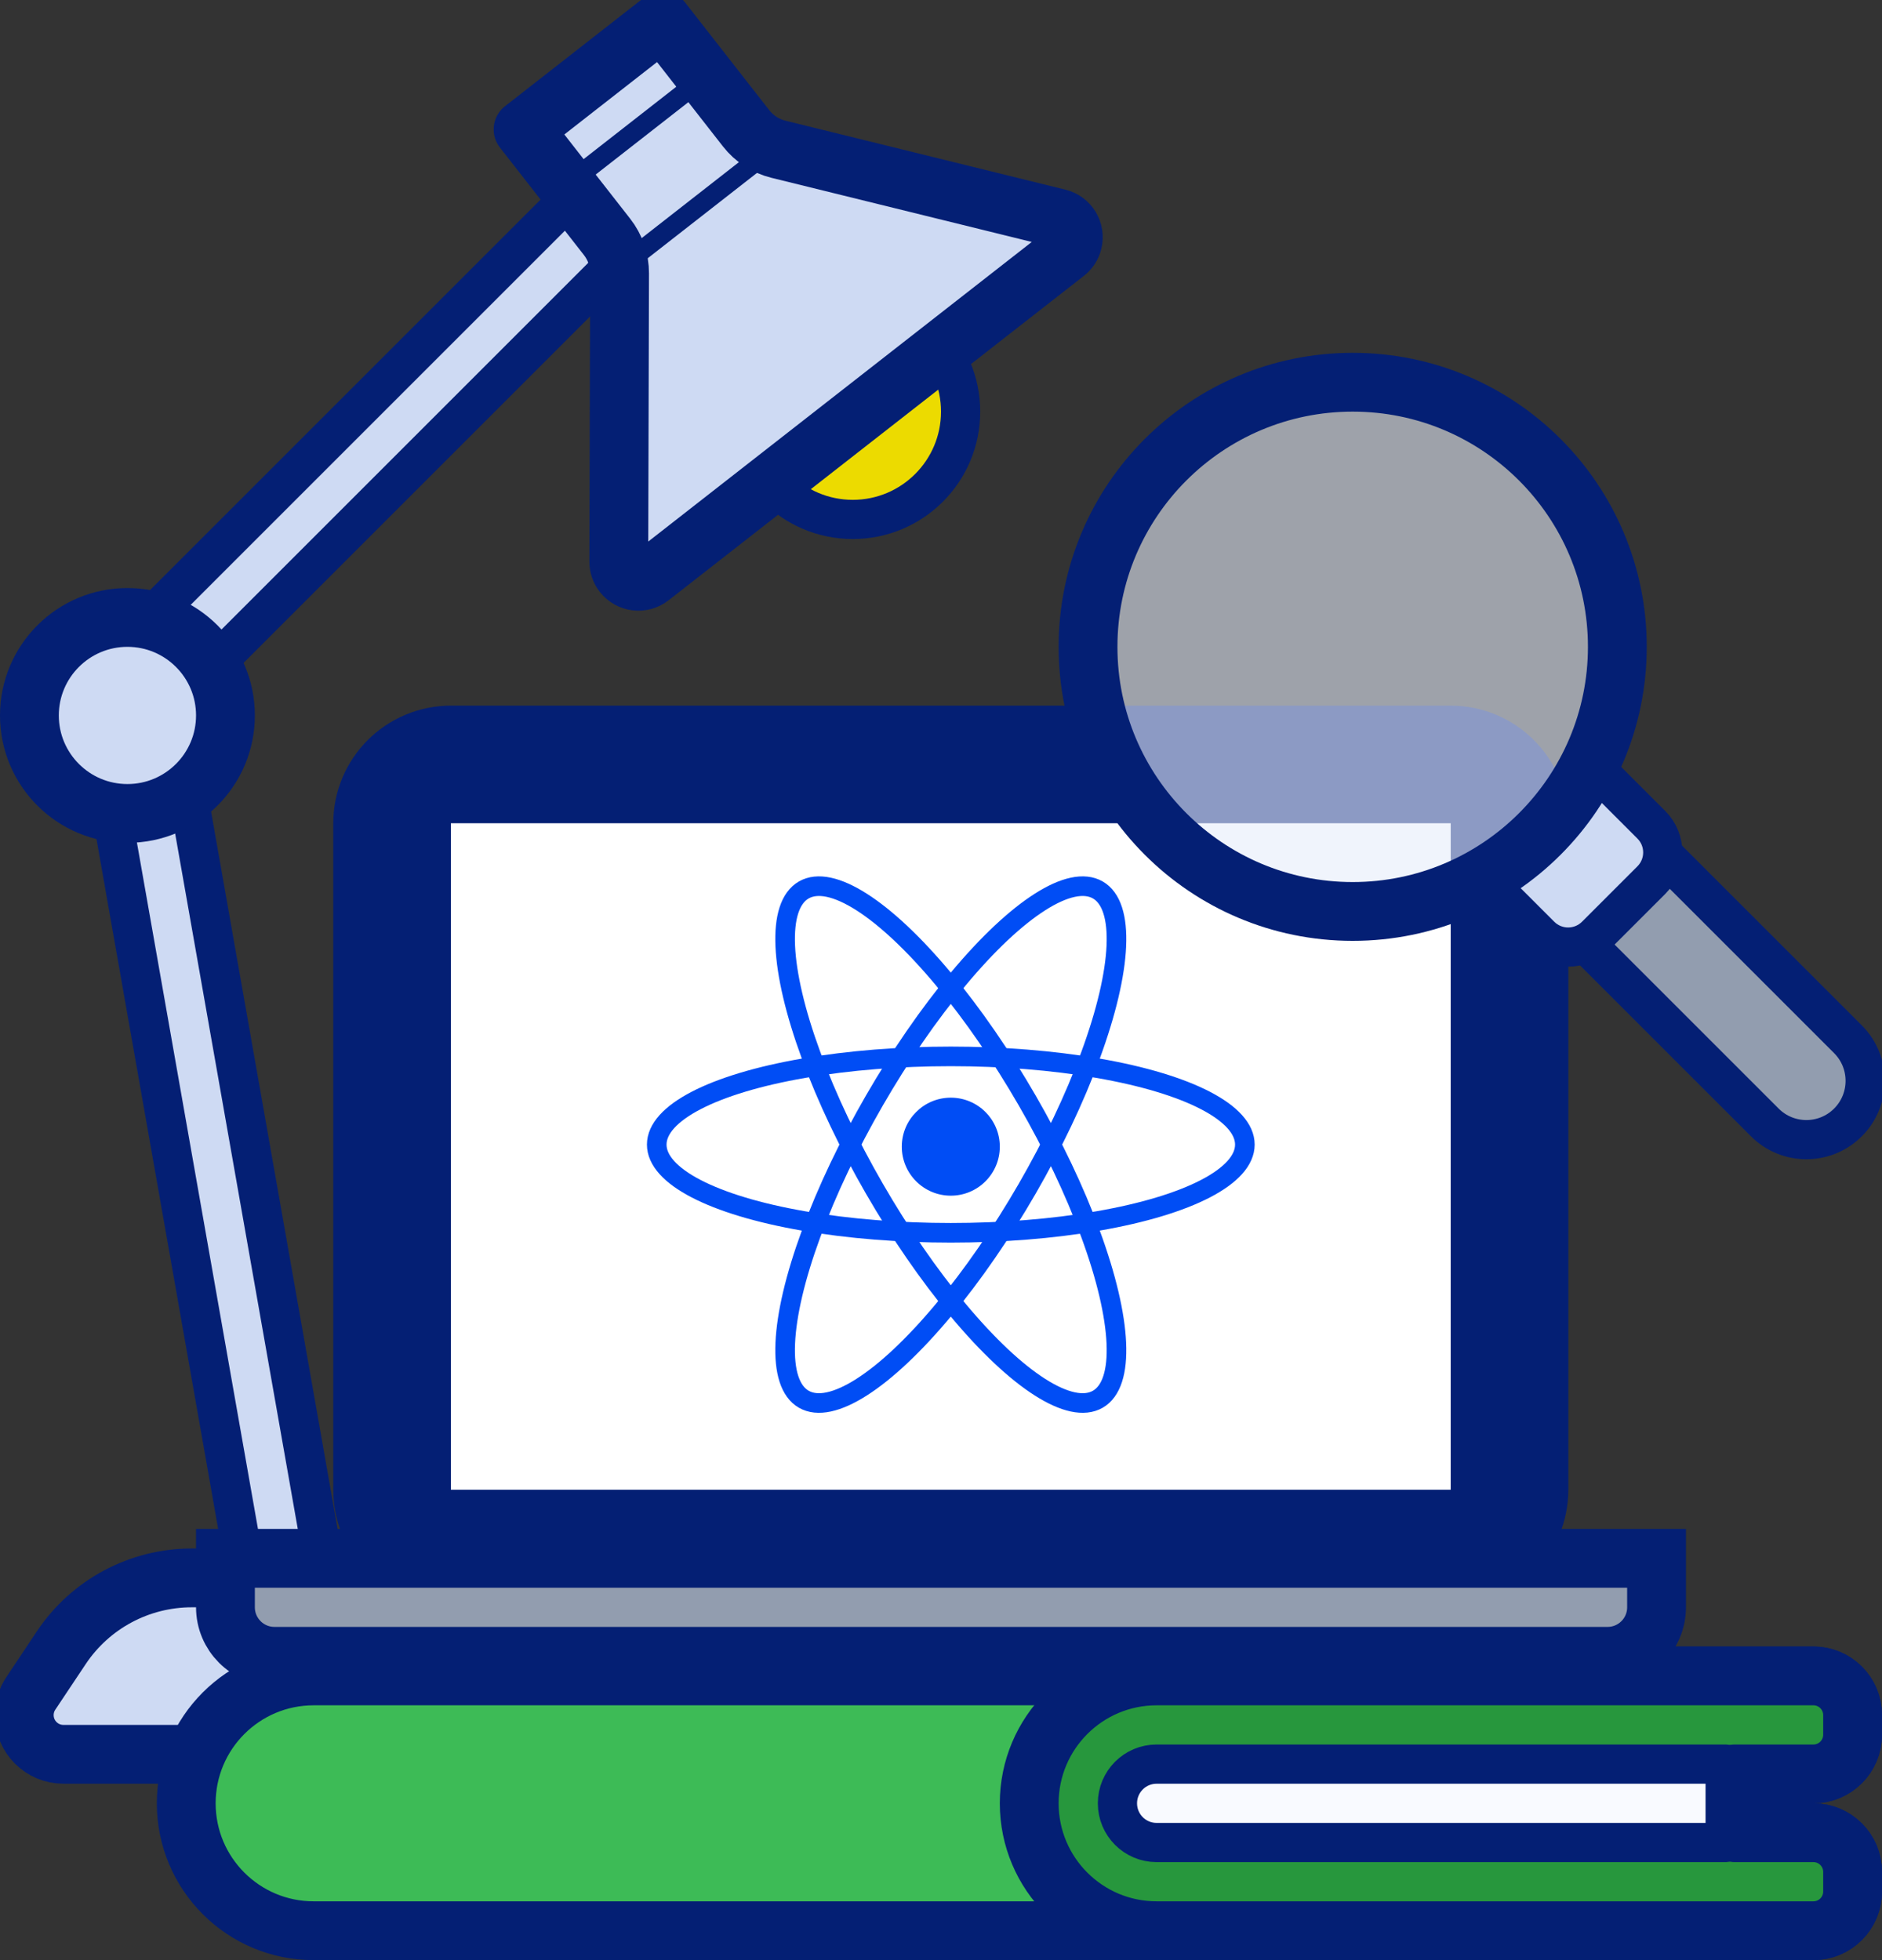 <?xml version="1.0" encoding="UTF-8"?>
<svg width="96px" height="100px" viewBox="0 0 96 100" version="1.1" xmlns="http://www.w3.org/2000/svg" xmlns:xlink="http://www.w3.org/1999/xlink">
    <rect x="0" y="0" width="96" height="100" fill="#333333" stroke="none"/>
    <title>stickers/L/onboarding/HO</title>
    <g id="stickers/L/onboarding/HO" stroke="none" stroke-width="1" fill="none" fill-rule="evenodd">
        <g id="Lamp" transform="translate(-0.5, 7.444)" fill="#CEDAF3" stroke="#041F74" stroke-linejoin="round">
            <polygon id="Tubes" stroke-width="2" transform="translate(11.5, 52.556) rotate(-10) translate(-11.5, -52.556) " points="9.5 75.556 9.5 29.556 13.5 29.556 13.5 75.556"></polygon>
            <polygon id="Tubes" stroke-width="2" transform="translate(19.5, 15.556) rotate(45) translate(-19.5, -15.556) " points="17.5 35.556 17.5 -4.444 21.5 -4.444 21.5 35.556"></polygon>
            <path d="M10.281,73.056 L26.719,73.056 C29.393,73.056 31.891,74.393 33.375,76.619 L34.927,78.947 C35.54,79.866 35.291,81.108 34.372,81.72 C34.044,81.939 33.658,82.056 33.263,82.056 L3.737,82.056 C2.632,82.056 1.737,81.161 1.737,80.056 C1.737,79.661 1.854,79.275 2.073,78.947 L3.625,76.619 C5.109,74.393 7.607,73.056 10.281,73.056 Z" id="Base" stroke-width="3"></path>
            <circle id="Oval" stroke-width="3" cx="7" cy="29.056" r="5"></circle>
        </g>
        <g id="Laptop" transform="translate(10, 39)" stroke="#041F74">
            <path d="M13,0 L64,0 C65.657,-3.04359188e-16 67,1.343 67,3 L67,37 C67,38.657 65.657,40 64,40 L13,40 C11.343,40 10,38.657 10,37 L10,3 C10,1.343 11.343,3.04359188e-16 13,0 Z" id="Rectangle" stroke-width="6" fill="#FFFFFF"></path>
            <path d="M74.5,40.5 L74.5,43 C74.5,43.69 74.22,44.315 73.768,44.768 C73.315,45.22 72.69,45.5 72,45.5 L72,45.5 L4,45.5 C3.31,45.5 2.685,45.22 2.232,44.768 C1.78,44.315 1.5,43.69 1.5,43 L1.5,43 L1.5,40.5 L74.5,40.5 Z" id="Rectangle" stroke-width="3" fill="#929DAF"></path>
        </g>
        <g id="Book" transform="translate(52, 92) scale(-1, 1) translate(-52, -92) translate(9.5, 85.5)" stroke="#041F74" stroke-linejoin="round">
            <path d="M2,0 L78.5,0 C82.09,-6.59444907e-16 85,2.91 85,6.5 C85,10.09 82.09,13 78.5,13 L2,13 C0.895,13 8.94280938e-16,12.105 0,11 L0,10 C-1.3527075e-16,8.895 0.895,8 2,8 L6,8 L6,8 L6,5 L2,5 C0.895,5 1.3527075e-16,4.105 0,3 L0,2 C-3.57315355e-16,0.895 0.895,-1.91384796e-17 2,0 Z" id="Rectangle" stroke-width="3" fill="#3DBB56"></path>
            <path d="M2,0 L35.5,0 C39.09,-6.59444907e-16 42,2.91 42,6.5 C42,10.09 39.09,13 35.5,13 L2,13 C0.895,13 1.3527075e-16,12.105 0,11 L0,10 C-1.3527075e-16,8.895 0.895,8 2,8 L6,8 L6,8 L6,5 L2,5 C0.895,5 1.3527075e-16,4.105 0,3 L0,2 C-1.3527075e-16,0.895 0.895,2.02906125e-16 2,0 Z" id="Rectangle" stroke-width="3" fill="#27973D"></path>
            <path d="M6.5,4.5 L35.5,4.5 C36.605,4.5 37.5,5.395 37.5,6.5 C37.5,7.605 36.605,8.5 35.5,8.5 L6.5,8.5 L6.5,8.5 L6.5,4.5 Z" id="Rectangle" stroke-width="2" fill="#F9FAFF"></path>
        </g>
        <g id="Lamp-cap" transform="translate(18.014, -5.711)" stroke="#041F74" stroke-linejoin="round">
            <circle id="Oval" stroke-width="2" fill="#ECDB00" cx="25.486" cy="26.711" r="5.5"></circle>
            <path d="M14.486,14.173 L14.486,7.211 L14.486,7.211 L23.486,7.211 L23.486,14.173 C23.486,14.845 23.712,15.498 24.127,16.027 L33.215,27.593 C33.557,28.027 33.481,28.656 33.047,28.997 C32.871,29.136 32.653,29.211 32.429,29.211 L5.544,29.211 C4.992,29.211 4.544,28.763 4.544,28.211 C4.544,27.987 4.619,27.769 4.758,27.593 L13.845,16.027 C14.261,15.498 14.486,14.845 14.486,14.173 Z" stroke-width="3" fill="#CEDAF3" transform="translate(18.986, 18.211) rotate(-38) translate(-18.986, -18.211) "></path>
            <line x1="12.714" y1="16.543" x2="21.714" y2="16.543" transform="translate(17.214, 16.543) rotate(-38) translate(-17.214, -16.543) "></line>
            <line x1="9.714" y1="12.543" x2="18.714" y2="12.543" transform="translate(14.214, 12.543) rotate(-38) translate(-14.214, -12.543) "></line>
        </g>
        <g id="Group" transform="translate(33.5, 43.154)">
            <ellipse id="Oval" stroke="#004DF5" cx="15" cy="15.24" rx="15" ry="4.5"></ellipse>
            <ellipse id="Oval" stroke="#004DF5" transform="translate(15, 15.24) rotate(60) translate(-15, -15.24) " cx="15" cy="15.24" rx="15" ry="4.5"></ellipse>
            <ellipse id="Oval" stroke="#004DF5" transform="translate(15, 15.24) rotate(120) translate(-15, -15.24) " cx="15" cy="15.24" rx="15" ry="4.5"></ellipse>
            <circle id="Oval" fill="#004DF5" cx="15" cy="15.346" r="2.5"></circle>
        </g>
        <g id="Search" transform="translate(54, 18)" stroke="#041F74">
            <g id="Group-18" transform="translate(31.941, 31.441) rotate(-45) translate(-31.941, -31.441) translate(26.941, 20.024)" stroke-width="2">
                <path d="M2.354,2.833 L8.354,2.833 L8.354,19.833 C8.354,21.49 7.01,22.833 5.354,22.833 C3.697,22.833 2.354,21.49 2.354,19.833 L2.354,2.833 L2.354,2.833 Z" id="Rectangle" fill="#929DAF" stroke-linejoin="round"></path>
                <path d="M9,1 L9,5 C9,5.552 8.776,6.052 8.414,6.414 C8.052,6.776 7.552,7 7,7 L7,7 L3,7 C2.448,7 1.948,6.776 1.586,6.414 C1.224,6.052 1,5.552 1,5 L1,5 L1,1 L9,1 Z" id="Rectangle" fill="#CEDAF3"></path>
            </g>
            <circle id="Oval" stroke-width="3" fill-opacity="0.6" fill="#E6EDFA" cx="15" cy="15" r="13.5"></circle>
        </g>
    </g>
</svg>